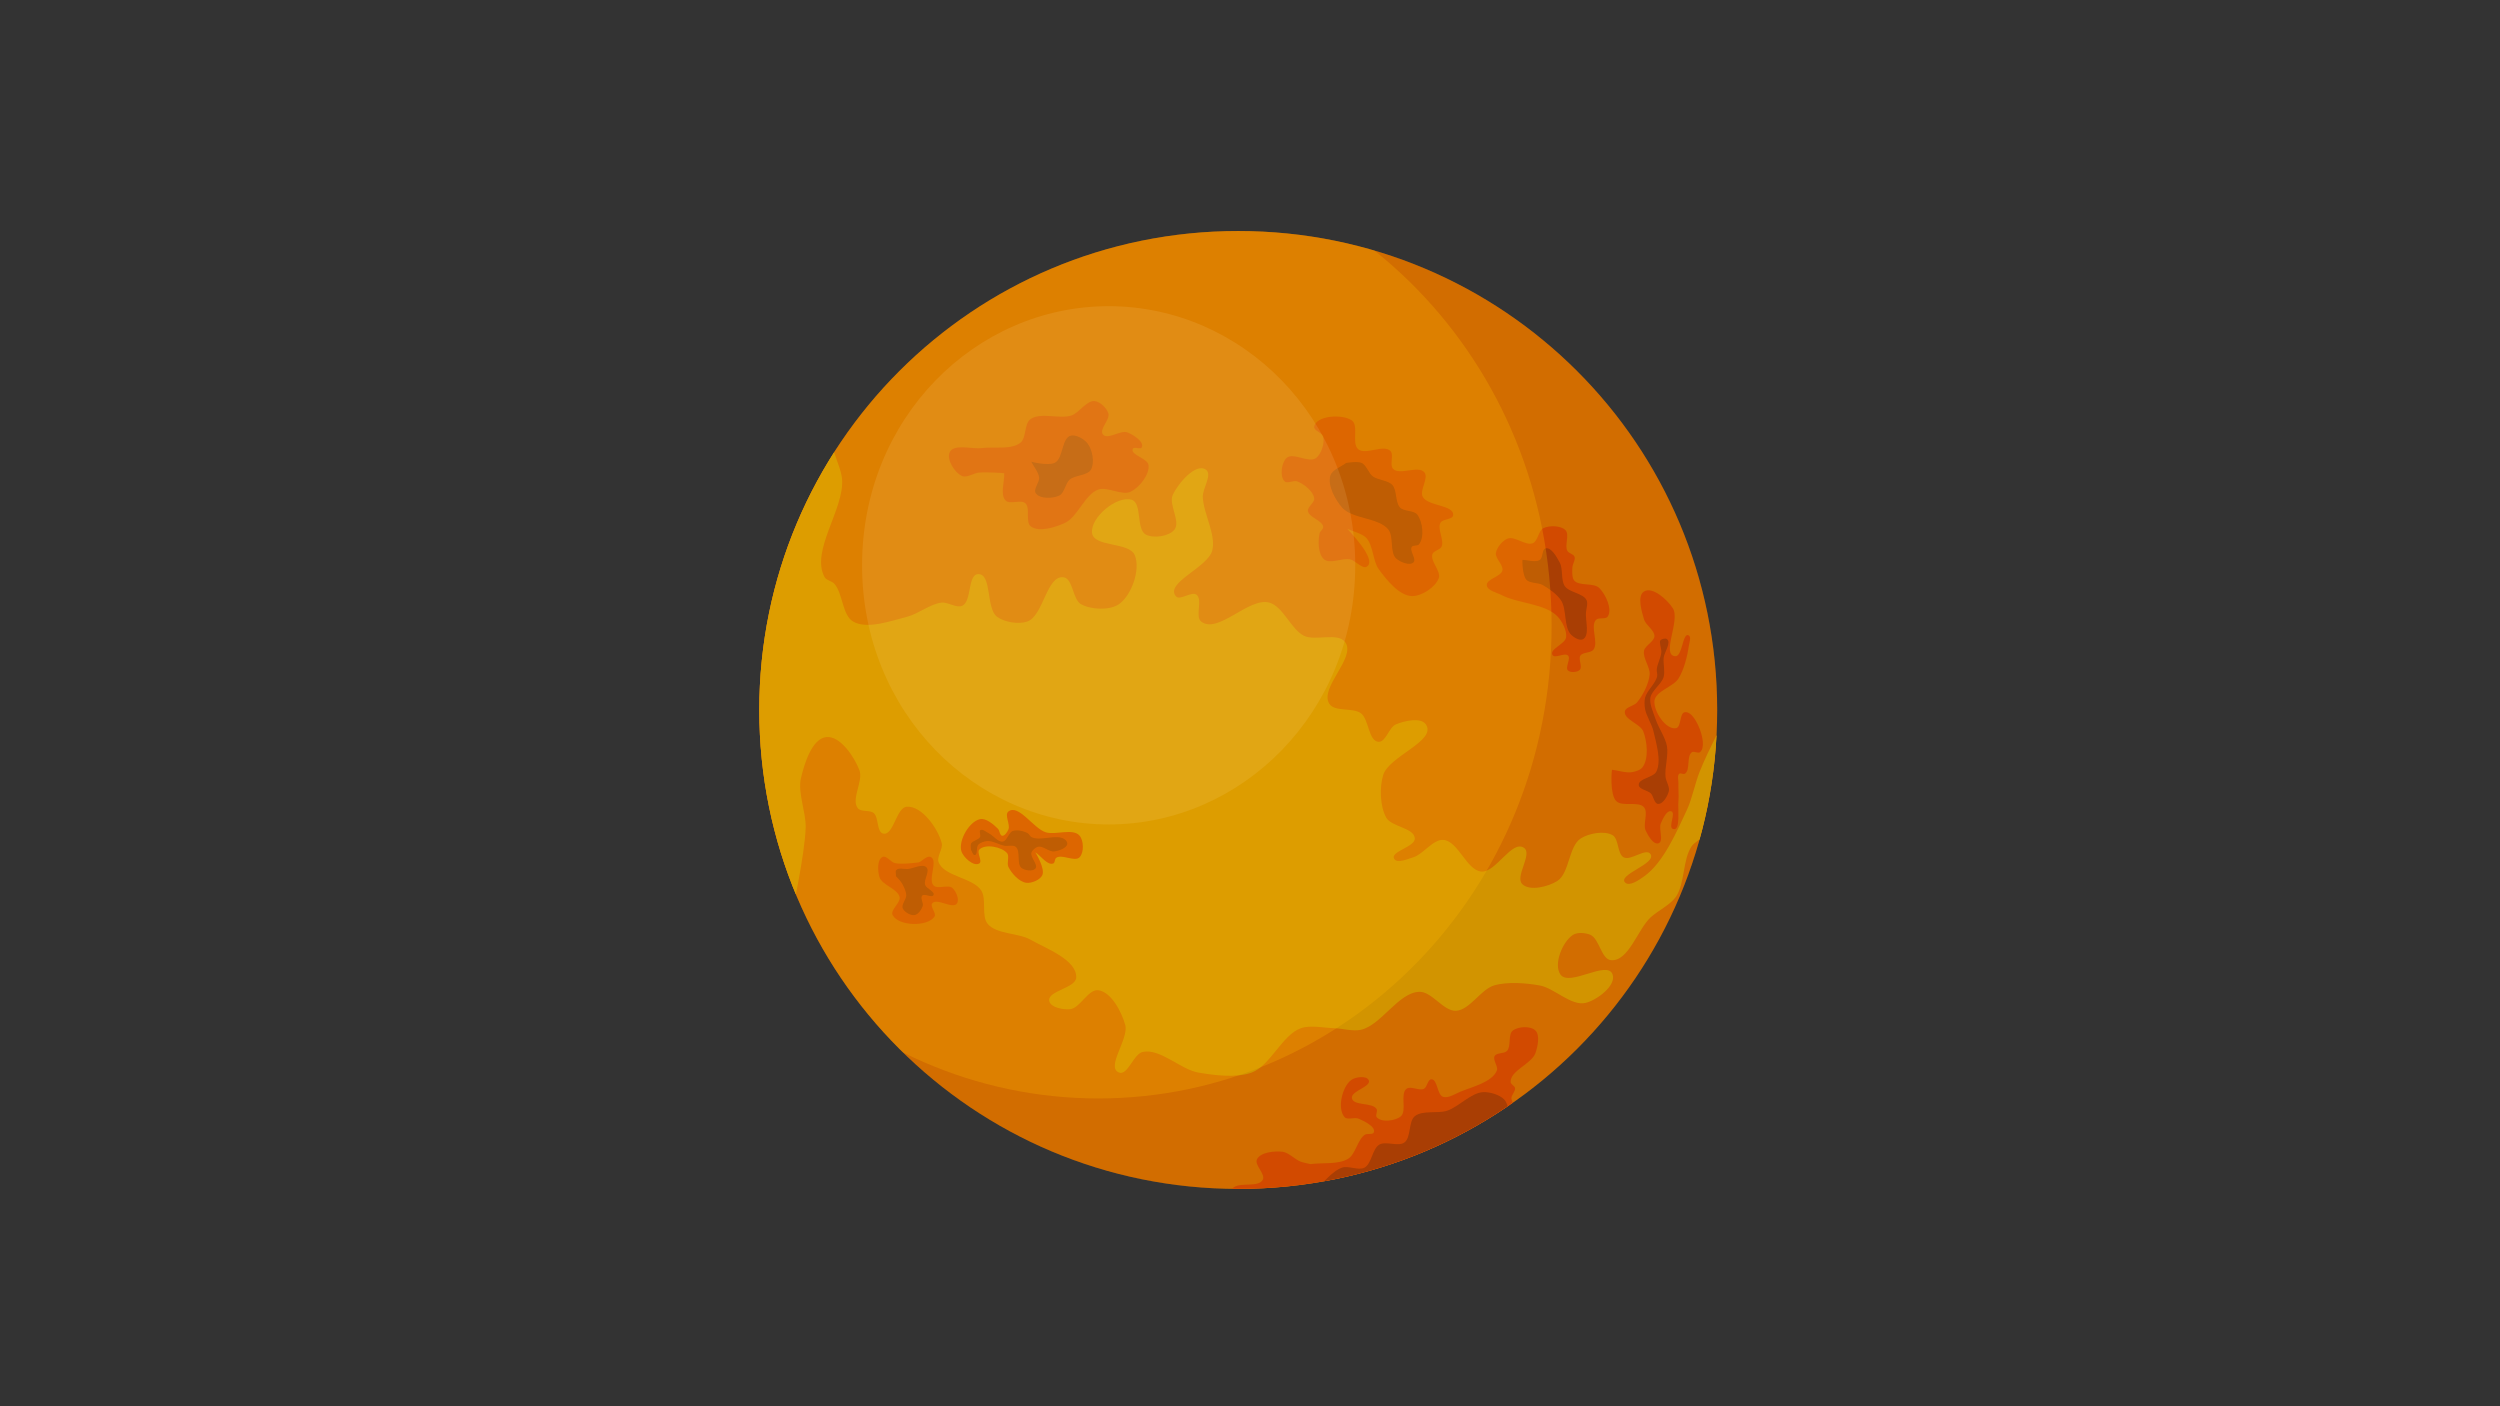 <?xml version='1.0' encoding='utf-8'?>
<svg xmlns="http://www.w3.org/2000/svg" version="1.1" id="Frame_0" width="1920px" height="1080px"><rect width="100%" height="100%" fill="#333333" stroke="none"/> <g id="Layer_6"> <g id="Layer_7"> <clipPath id="cf03e9c4-6f45-4fc9-b822-ac0c60b5f866"> <path fill="#ff8400" fill-rule="evenodd" stroke="none" d="M 950.963 177.420 C 747.372 177.420 583.135 341.658 583.135 545.248 C 583.135 748.838 747.372 913.075 950.963 913.075 C 1154.553 913.075 1318.791 748.838 1318.791 545.248 C 1318.791 341.657 1154.553 177.420 950.963 177.420 Z"/> </clipPath> <path fill="#ff8400" fill-rule="evenodd" stroke="#000000" stroke-width="6" stroke-opacity="0" stroke-linecap="round" stroke-linejoin="round" d="M 950.963 177.420 C 747.372 177.420 583.135 341.658 583.135 545.248 C 583.135 748.838 747.372 913.075 950.963 913.075 C 1154.553 913.075 1318.791 748.838 1318.791 545.248 C 1318.791 341.657 1154.553 177.420 950.963 177.420 Z"/> </g> <g id="Layer_2"> <path fill="#ffb400" fill-rule="evenodd" stroke="none" d="M 640.631 347.358 C 640.631 347.358 640.631 347.358 640.631 347.358 C 642.453 353.555 646.179 361.577 646.706 368.014 C 648.576 390.892 622.191 423.286 633.340 443.350 C 634.617 445.648 638.831 446.294 640.631 448.210 C 647.325 455.341 646.752 472.463 655.212 477.372 C 665.972 483.618 684.450 476.728 696.524 473.727 C 704.933 471.638 714.637 463.673 723.256 462.791 C 728.026 462.304 734.714 467.262 739.053 465.222 C 746.429 461.754 743.058 441.212 751.204 440.920 C 761.967 440.533 757.092 467.368 765.785 473.727 C 771.444 477.867 782.234 479.633 788.871 477.372 C 801.375 473.115 803.728 441.585 816.818 443.350 C 824.133 444.336 823.733 460.419 830.184 464.006 C 837.830 468.258 852.162 468.999 859.346 464.006 C 869.097 457.230 876.077 437.293 871.497 426.339 C 867.221 416.110 840.026 420.333 838.690 409.328 C 837.256 397.513 857.646 380.464 869.067 383.811 C 877.382 386.247 872.348 406.482 880.003 410.543 C 885.879 413.660 897.606 411.999 901.874 406.898 C 907.026 400.741 897.330 387.470 900.659 380.165 C 904.651 371.408 918.336 355.143 926.176 360.724 C 931.259 364.342 923.628 375.142 923.746 381.380 C 923.984 393.964 934.087 410.483 931.037 422.694 C 927.767 435.784 894.351 447.651 903.089 457.931 C 906.168 461.553 915.057 453.899 918.885 456.716 C 923.954 460.445 917.557 473.518 922.531 477.372 C 935.395 487.340 959.081 458.505 974.780 462.791 C 985.475 465.712 991.543 483.458 1001.512 488.309 C 1010.135 492.504 1027.456 485.419 1033.104 493.169 C 1041.749 505.029 1012.972 528.241 1020.953 540.557 C 1025.092 546.945 1039.226 543.202 1045.255 547.848 C 1051.347 552.541 1050.956 569.104 1058.621 569.719 C 1064.273 570.173 1066.766 558.567 1071.987 556.353 C 1078.364 553.650 1091.190 550.619 1095.073 556.353 C 1103.632 568.990 1066.718 580.637 1062.266 595.236 C 1059.388 604.676 1059.802 619.473 1064.696 628.044 C 1068.710 635.072 1086.100 635.760 1086.568 643.840 C 1086.956 650.530 1067.283 653.914 1070.772 659.636 C 1073.057 663.384 1081.148 659.680 1085.353 658.421 C 1093.020 656.126 1100.451 644.570 1108.440 645.055 C 1119.807 645.744 1126.263 668.298 1137.602 669.356 C 1148.812 670.403 1161.153 644.720 1170.409 651.130 C 1177.309 655.908 1163.095 673.314 1169.194 679.078 C 1175.047 684.608 1189.102 680.922 1195.926 676.647 C 1205.468 670.670 1204.611 649.816 1214.153 643.840 C 1220.362 639.951 1232.099 637.764 1238.454 641.410 C 1243.403 644.249 1241.956 655.679 1246.960 658.421 C 1252.432 661.420 1264.253 650.735 1267.616 655.991 C 1272.349 663.385 1241.805 671.821 1248.175 677.863 C 1251.520 681.036 1259.000 675.676 1262.756 673.002 C 1277.584 662.447 1287.839 638.448 1295.564 621.968 C 1299.478 613.618 1301.866 601.371 1305.284 592.806 C 1312.174 575.543 1323.997 553.680 1332.016 536.912 C 1332.016 536.912 1332.016 536.912 1332.016 536.912 C 1330.194 558.054 1331.934 587.030 1325.941 607.387 C 1322.718 618.334 1316.080 632.517 1308.930 641.410 C 1306.502 644.430 1301.418 646.732 1299.209 649.915 C 1292.241 659.956 1294.060 678.781 1287.058 688.798 C 1282.753 694.957 1273.120 699.477 1267.616 704.594 C 1257.794 713.728 1250.589 738.704 1237.239 737.402 C 1229.760 736.673 1228.319 720.992 1221.443 717.960 C 1217.774 716.342 1211.451 715.794 1208.077 717.960 C 1200.026 723.130 1192.959 740.437 1198.357 748.337 C 1205.142 758.270 1234.433 737.000 1238.454 748.337 C 1241.472 756.843 1226.563 768.058 1217.798 770.209 C 1206.817 772.904 1193.683 758.868 1182.560 756.843 C 1172.160 754.950 1157.440 753.778 1147.323 756.843 C 1137.260 759.892 1128.663 775.787 1118.161 776.285 C 1108.714 776.732 1099.669 761.542 1090.214 761.704 C 1074.139 761.977 1060.911 787.212 1045.255 790.866 C 1039.210 792.276 1030.803 789.837 1024.599 789.651 C 1016.947 789.421 1006.294 787.085 999.081 789.651 C 984.735 794.755 975.668 818.317 961.414 823.673 C 949.812 828.032 932.303 825.845 920.101 823.673 C 906.701 821.288 890.868 804.967 877.573 807.877 C 870.504 809.424 866.051 826.392 859.346 823.673 C 849.123 819.526 867.109 797.864 864.207 787.220 C 861.540 777.442 853.587 761.895 843.550 760.488 C 835.740 759.394 829.534 774.377 821.679 775.070 C 816.621 775.516 807.171 773.905 805.882 768.994 C 803.786 761.000 826.190 759.025 826.539 750.768 C 827.118 737.058 803.220 728.406 791.301 721.606 C 782.185 716.404 765.138 717.580 758.494 709.455 C 753.561 703.422 757.827 690.506 753.634 683.938 C 747.268 673.968 724.883 673.177 720.826 662.066 C 719.305 657.900 724.372 651.777 723.256 647.485 C 720.338 636.256 708.108 618.881 696.524 619.538 C 688.273 620.006 686.373 641.954 678.298 640.195 C 673.198 639.084 674.997 627.764 671.008 624.398 C 668.099 621.944 661.250 623.712 658.857 620.753 C 653.351 613.945 663.177 599.778 660.072 591.591 C 656.232 581.469 645.311 564.849 634.555 566.074 C 623.498 567.333 617.632 586.827 615.113 597.667 C 612.544 608.725 619.031 623.984 618.759 635.334 C 618.264 656.004 607.824 703.372 607.823 703.379 C 598.710 678.227 583.107 645.685 577.446 619.538 C 572.878 598.443 571.149 569.431 571.370 547.848 C 571.757 510.050 571.938 457.801 585.951 422.694 C 596.304 396.757 640.625 347.366 640.631 347.358 C 640.631 347.358 640.631 347.358 640.631 347.358 Z" clip-path="url(#cf03e9c4-6f45-4fc9-b822-ac0c60b5f866)"/> <path fill="none" stroke="#000000" stroke-width="6" stroke-opacity="0" stroke-linecap="round" stroke-linejoin="round" d="M 607.823 703.379 C 607.823 703.379 607.823 703.379 607.823 703.379 C 607.824 703.372 618.264 656.004 618.759 635.334 C 619.031 623.984 612.544 608.725 615.113 597.667 C 617.632 586.827 623.498 567.333 634.555 566.074 C 645.311 564.849 656.232 581.469 660.072 591.591 C 663.177 599.778 653.351 613.945 658.857 620.753 C 661.250 623.712 668.099 621.944 671.008 624.398 C 674.997 627.764 673.198 639.084 678.298 640.195 C 686.373 641.954 688.273 620.006 696.524 619.538 C 708.108 618.881 720.338 636.256 723.256 647.485 C 724.372 651.777 719.305 657.900 720.826 662.066 C 724.883 673.177 747.268 673.968 753.634 683.938 C 757.827 690.506 753.561 703.422 758.494 709.455 C 765.138 717.580 782.185 716.404 791.301 721.606 C 803.220 728.406 827.118 737.058 826.539 750.768 C 826.190 759.025 803.786 761.000 805.882 768.994 C 807.171 773.905 816.621 775.516 821.679 775.070 C 829.534 774.377 835.740 759.394 843.550 760.488 C 853.587 761.895 861.540 777.442 864.207 787.220 C 867.109 797.864 849.123 819.526 859.346 823.673 C 866.051 826.392 870.504 809.424 877.573 807.877 C 890.868 804.967 906.701 821.288 920.101 823.673 C 932.303 825.845 949.812 828.032 961.414 823.673 C 975.668 818.317 984.735 794.755 999.081 789.651 C 1006.294 787.085 1016.947 789.421 1024.599 789.651 C 1030.803 789.837 1039.210 792.276 1045.255 790.866 C 1060.911 787.212 1074.139 761.977 1090.214 761.704 C 1099.669 761.542 1108.714 776.732 1118.161 776.285 C 1128.663 775.787 1137.260 759.892 1147.323 756.843 C 1157.440 753.778 1172.160 754.950 1182.560 756.843 C 1193.683 758.868 1206.817 772.904 1217.798 770.209 C 1226.563 768.058 1241.472 756.843 1238.454 748.337 C 1234.433 737.000 1205.142 758.270 1198.357 748.337 C 1192.959 740.437 1200.026 723.130 1208.077 717.960 C 1211.451 715.794 1217.774 716.342 1221.443 717.960 C 1228.319 720.992 1229.760 736.673 1237.239 737.402 C 1250.589 738.704 1257.794 713.728 1267.616 704.594 C 1273.120 699.477 1282.753 694.957 1287.058 688.798 C 1294.060 678.781 1292.241 659.956 1299.209 649.915 C 1301.418 646.732 1306.502 644.430 1308.930 641.410 C 1316.080 632.517 1322.718 618.334 1325.941 607.387 C 1331.934 587.030 1330.194 558.054 1332.016 536.912 C 1323.997 553.680 1312.174 575.543 1305.284 592.806 C 1301.866 601.371 1299.478 613.618 1295.564 621.968 C 1287.839 638.448 1277.584 662.447 1262.756 673.002 C 1259.000 675.676 1251.520 681.036 1248.175 677.863 C 1241.805 671.821 1272.349 663.385 1267.616 655.991 C 1264.253 650.735 1252.432 661.420 1246.960 658.421 C 1241.956 655.679 1243.403 644.249 1238.454 641.410 C 1232.099 637.764 1220.362 639.951 1214.153 643.840 C 1204.611 649.816 1205.468 670.670 1195.926 676.647 C 1189.102 680.922 1175.047 684.608 1169.194 679.078 C 1163.095 673.314 1177.309 655.908 1170.409 651.130 C 1161.153 644.720 1148.812 670.403 1137.602 669.356 C 1126.263 668.298 1119.807 645.744 1108.440 645.055 C 1100.451 644.570 1093.020 656.126 1085.353 658.421 C 1081.148 659.680 1073.057 663.384 1070.772 659.636 C 1067.283 653.914 1086.956 650.530 1086.568 643.840 C 1086.100 635.760 1068.710 635.072 1064.696 628.044 C 1059.802 619.473 1059.388 604.676 1062.266 595.236 C 1066.718 580.637 1103.632 568.990 1095.073 556.353 C 1091.190 550.619 1078.364 553.650 1071.987 556.353 C 1066.766 558.567 1064.273 570.173 1058.621 569.719 C 1050.956 569.104 1051.347 552.541 1045.255 547.848 C 1039.226 543.202 1025.092 546.945 1020.953 540.557 C 1012.972 528.241 1041.749 505.029 1033.104 493.169 C 1027.456 485.419 1010.135 492.504 1001.512 488.309 C 991.543 483.458 985.475 465.712 974.780 462.791 C 959.081 458.505 935.395 487.340 922.531 477.372 C 917.557 473.518 923.954 460.445 918.885 456.716 C 915.057 453.899 906.168 461.553 903.089 457.931 C 894.351 447.651 927.767 435.784 931.037 422.694 C 934.087 410.483 923.984 393.964 923.746 381.380 C 923.628 375.142 931.259 364.342 926.176 360.724 C 918.336 355.143 904.651 371.408 900.659 380.165 C 897.330 387.470 907.026 400.741 901.874 406.898 C 897.606 411.999 885.879 413.660 880.003 410.543 C 872.348 406.482 877.382 386.247 869.067 383.811 C 857.646 380.464 837.256 397.513 838.690 409.328 C 840.026 420.333 867.221 416.110 871.497 426.339 C 876.077 437.293 869.097 457.230 859.346 464.006 C 852.162 468.999 837.830 468.258 830.184 464.006 C 823.733 460.419 824.133 444.336 816.818 443.350 C 803.728 441.585 801.375 473.115 788.871 477.372 C 782.234 479.633 771.444 477.867 765.785 473.727 C 757.092 467.368 761.967 440.533 751.204 440.920 C 743.058 441.212 746.429 461.754 739.053 465.222 C 734.714 467.262 728.026 462.304 723.256 462.791 C 714.637 463.673 704.933 471.638 696.524 473.727 C 684.450 476.728 665.972 483.618 655.212 477.372 C 646.752 472.463 647.325 455.341 640.631 448.210 C 638.831 446.294 634.617 445.648 633.340 443.350 C 622.191 423.286 648.576 390.892 646.706 368.014 C 646.179 361.577 642.453 353.555 640.631 347.358 C 640.631 347.358 640.631 347.358 640.631 347.358 C 640.625 347.366 596.304 396.757 585.951 422.694 C 571.938 457.801 571.757 510.050 571.370 547.848 C 571.149 569.431 572.878 598.443 577.446 619.538 C 583.107 645.685 598.710 678.227 607.823 703.379 M 1332.016 536.912 C 1332.016 536.912 1332.016 536.912 1332.016 536.912 M 640.631 347.358 C 640.631 347.358 640.631 347.358 640.631 347.358 " clip-path="url(#cf03e9c4-6f45-4fc9-b822-ac0c60b5f866)"/> <path fill="#ff5a00" fill-rule="evenodd" stroke="#000000" stroke-width="6" stroke-opacity="0" stroke-linecap="round" stroke-linejoin="round" d="M 1049.915 435.073 C 1046.430 437.517 1041.006 430.438 1036.839 429.567 C 1030.978 428.342 1021.465 433.419 1016.880 429.567 C 1012.229 425.659 1012.143 415.545 1013.440 409.609 C 1013.795 407.983 1016.265 406.454 1016.192 404.791 C 1015.970 399.684 1005.080 397.481 1004.493 392.403 C 1004.122 389.193 1009.706 385.975 1009.310 382.768 C 1008.630 377.262 1001.413 371.680 996.234 369.692 C 993.536 368.655 988.696 371.680 986.599 369.692 C 982.692 365.987 984.105 355.541 987.975 351.798 C 992.873 347.061 1005.236 355.887 1010.687 351.798 C 1014.865 348.664 1017.426 340.356 1016.192 335.281 C 1015.467 332.298 1008.825 330.741 1009.310 327.710 C 1010.700 319.029 1031.060 317.785 1038.216 322.892 C 1043.720 326.822 1037.916 340.493 1043.033 344.916 C 1048.665 349.784 1062.541 341.033 1067.809 346.292 C 1070.765 349.242 1066.993 357.034 1069.874 360.056 C 1074.892 365.321 1089.466 357.092 1093.962 362.809 C 1097.417 367.203 1090.161 376.354 1092.585 381.392 C 1096.162 388.827 1117.292 387.698 1115.985 395.844 C 1115.457 399.131 1108.055 398.491 1106.350 401.350 C 1103.492 406.141 1109.541 414.947 1107.038 419.932 C 1105.851 422.295 1101.110 422.972 1100.156 425.438 C 1098.078 430.809 1106.928 438.603 1104.973 444.020 C 1102.446 451.022 1091.768 457.980 1084.326 457.784 C 1074.495 457.526 1064.648 445.091 1058.862 437.138 C 1054.283 430.844 1054.656 418.627 1049.227 413.050 C 1045.877 409.609 1039.110 408.232 1034.774 406.167 C 1034.774 406.167 1034.774 406.167 1034.774 406.167 C 1034.981 406.787 1057.931 429.453 1049.915 435.073 Z" clip-path="url(#cf03e9c4-6f45-4fc9-b822-ac0c60b5f866)"/> <path fill="#ff5a00" fill-rule="evenodd" stroke="#000000" stroke-width="6" stroke-opacity="0" stroke-linecap="round" stroke-linejoin="round" d="M 1208.760 445.583 C 1212.417 450.479 1223.905 447.255 1228.229 451.573 C 1233.091 456.429 1238.552 467.836 1234.719 473.539 C 1233.158 475.861 1227.644 473.992 1225.733 476.035 C 1221.009 481.085 1227.971 493.532 1223.736 498.999 C 1221.725 501.596 1215.598 500.776 1213.752 503.492 C 1211.898 506.220 1215.615 512.173 1213.253 514.475 C 1211.319 516.359 1206.275 516.779 1204.267 514.974 C 1201.704 512.672 1206.641 505.988 1204.267 503.492 C 1201.787 500.886 1194.016 506.147 1192.285 502.993 C 1189.821 498.502 1202.063 494.588 1202.769 489.514 C 1203.481 484.390 1199.827 477.304 1196.279 473.539 C 1186.818 463.499 1165.560 463.480 1153.346 457.065 C 1149.705 455.152 1142.345 453.661 1141.864 449.576 C 1141.282 444.632 1152.776 442.957 1153.845 438.094 C 1154.772 433.883 1148.140 428.868 1148.853 424.615 C 1149.558 420.417 1153.875 415.184 1157.839 413.633 C 1163.365 411.470 1171.878 419.518 1177.309 417.127 C 1181.149 415.436 1181.516 407.466 1185.296 405.645 C 1189.902 403.427 1198.663 403.520 1202.270 407.143 C 1205.666 410.554 1201.369 418.944 1203.767 423.118 C 1204.828 424.963 1208.554 425.602 1209.259 427.611 C 1209.969 429.634 1208.211 432.503 1207.761 434.600 C 1207.761 434.600 1207.761 434.600 1207.761 434.600 C 1207.611 434.750 1206.780 442.932 1208.760 445.583 Z" clip-path="url(#cf03e9c4-6f45-4fc9-b822-ac0c60b5f866)"/> <path fill="#ff5a00" fill-rule="evenodd" stroke="#000000" stroke-width="6" stroke-opacity="0" stroke-linecap="round" stroke-linejoin="round" d="M 800.478 672.146 C 798.743 675.823 792.290 678.474 788.254 677.993 C 782.758 677.337 776.854 670.747 774.436 665.769 C 773.035 662.886 775.485 657.549 773.373 655.139 C 769.136 650.306 756.595 647.874 752.114 652.482 C 749.891 654.768 754.801 661.395 752.114 663.111 C 747.864 665.825 739.614 658.411 738.295 653.545 C 736.071 645.336 744.342 630.934 752.645 629.097 C 757.242 628.080 763.136 633.206 766.464 636.538 C 767.778 637.853 767.810 641.604 769.652 641.852 C 771.664 642.123 773.606 638.921 774.436 637.069 C 776.130 633.286 771.185 625.823 774.436 623.251 C 782.159 617.138 793.725 636.286 803.135 639.195 C 810.638 641.514 824.158 635.813 829.178 641.852 C 832.337 645.653 832.589 654.751 829.178 658.328 C 825.435 662.253 815.464 655.630 811.108 658.859 C 809.962 659.709 810.297 662.560 808.982 663.111 C 804.492 664.992 799.309 657.159 795.163 654.608 C 795.163 654.608 795.163 654.608 795.163 654.608 C 795.482 655.086 802.824 667.174 800.478 672.146 Z" clip-path="url(#cf03e9c4-6f45-4fc9-b822-ac0c60b5f866)"/> <path fill="#ff5a00" fill-rule="evenodd" stroke="#000000" stroke-width="6" stroke-opacity="0" stroke-linecap="round" stroke-linejoin="round" d="M 1241.146 615.109 C 1245.620 619.978 1258.415 614.928 1262.634 620.020 C 1266.050 624.143 1261.599 632.973 1263.862 637.825 C 1265.624 641.602 1269.718 648.923 1273.685 647.648 C 1278.100 646.229 1273.619 636.526 1275.527 632.299 C 1277.031 628.967 1280.002 622.057 1283.508 623.090 C 1287.411 624.240 1280.939 635.136 1284.736 636.597 C 1290.872 638.957 1288.417 621.654 1289.034 615.109 C 1289.414 611.075 1288.856 605.650 1289.034 601.602 C 1289.131 599.386 1287.945 595.655 1289.648 594.234 C 1290.638 593.409 1292.838 594.895 1293.946 594.234 C 1298.448 591.551 1295.017 580.422 1299.471 577.658 C 1301.036 576.687 1304.191 578.832 1305.610 577.658 C 1309.585 574.371 1307.402 565.303 1305.610 560.467 C 1303.750 555.447 1299.248 546.217 1293.946 546.960 C 1289.782 547.544 1291.330 558.498 1287.192 559.239 C 1279.321 560.650 1269.980 546.337 1270.615 538.365 C 1271.216 530.831 1284.989 527.560 1289.034 521.175 C 1293.273 514.482 1295.934 503.851 1297.015 496.003 C 1297.342 493.631 1299.046 489.289 1297.015 488.021 C 1292.162 484.991 1292.285 504.392 1286.578 503.984 C 1275.541 503.196 1290.669 476.487 1284.736 467.147 C 1280.620 460.668 1269.172 450.231 1262.634 454.254 C 1257.144 457.633 1260.809 469.560 1262.634 475.742 C 1263.922 480.105 1270.810 484.090 1270.615 488.635 C 1270.441 492.721 1263.498 495.689 1262.634 499.686 C 1261.435 505.232 1267.454 512.455 1266.932 518.105 C 1266.279 525.163 1261.683 534.179 1257.109 539.593 C 1254.897 542.210 1248.453 542.966 1247.899 546.346 C 1246.888 552.521 1259.746 555.866 1262.020 561.695 C 1265.034 569.418 1266.389 582.697 1261.406 589.323 C 1259.821 591.431 1256.023 592.555 1253.425 593.007 C 1248.856 593.801 1242.681 591.717 1238.076 591.165 C 1238.076 591.165 1238.076 591.165 1238.076 591.165 C 1237.708 591.349 1236.246 609.776 1241.146 615.109 Z" clip-path="url(#cf03e9c4-6f45-4fc9-b822-ac0c60b5f866)"/> <path fill="#ff5a00" fill-rule="evenodd" stroke="#000000" stroke-width="6" stroke-opacity="0" stroke-linecap="round" stroke-linejoin="round" d="M 751.891 362.946 C 747.908 363.303 742.475 367.180 738.819 365.560 C 733.174 363.060 726.677 352.797 729.407 347.259 C 732.693 340.593 746.616 345.108 753.983 344.122 C 762.932 342.924 776.796 345.652 783.787 339.939 C 788.254 336.289 786.584 325.738 791.108 322.160 C 798.650 316.196 813.925 322.188 823.005 319.023 C 828.924 316.959 834.558 307.298 840.783 308.042 C 844.974 308.543 849.980 313.426 851.241 317.454 C 852.740 322.247 843.885 329.771 847.058 333.664 C 850.637 338.057 860.600 330.041 865.882 332.095 C 870.328 333.825 879.061 339.365 876.863 343.599 C 875.912 345.430 871.040 342.826 870.065 344.645 C 867.602 349.241 881.491 352.014 882.091 357.194 C 882.938 364.498 875.079 374.312 868.496 377.587 C 861.742 380.948 850.497 373.466 843.397 376.018 C 833.168 379.697 827.651 397.097 817.776 401.640 C 810.615 404.934 797.899 409.035 791.631 404.255 C 787.274 400.932 791.544 390.115 787.448 386.476 C 784.015 383.426 775.473 387.689 772.284 384.385 C 767.921 379.864 771.552 369.744 771.238 363.469 C 771.238 363.469 771.238 363.469 771.238 363.469 C 771.395 363.312 757.674 362.428 751.891 362.946 Z" clip-path="url(#cf03e9c4-6f45-4fc9-b822-ac0c60b5f866)"/> <path fill="#ff5a00" fill-rule="evenodd" stroke="#000000" stroke-width="6" stroke-opacity="0" stroke-linecap="round" stroke-linejoin="round" d="M 938.203 923.747 C 938.203 923.747 938.203 923.747 938.203 923.747 C 956.409 922.420 980.686 920.678 998.890 919.322 C 1009.195 918.555 1023.075 918.601 1033.235 916.716 C 1052.958 913.058 1077.930 902.820 1096.994 896.582 C 1109.450 892.506 1127.446 889.821 1138.382 882.599 C 1148.196 876.118 1163.354 865.203 1164.669 853.516 C 1165.031 850.296 1160.767 846.689 1160.754 843.449 C 1160.743 840.954 1163.975 838.077 1163.550 835.619 C 1163.264 833.965 1160.325 832.817 1160.194 831.144 C 1159.510 822.363 1176.328 817.096 1179.210 808.773 C 1180.912 803.858 1182.888 795.113 1179.210 791.435 C 1175.532 787.757 1166.010 788.283 1161.872 791.435 C 1157.985 794.396 1160.733 803.524 1157.398 807.095 C 1155.293 809.350 1149.431 808.338 1147.890 811.010 C 1146.195 813.949 1150.835 819.048 1149.568 822.196 C 1145.946 831.192 1130.555 834.683 1121.603 838.415 C 1117.732 840.030 1112.136 843.725 1108.180 842.330 C 1103.616 840.721 1104.067 828.700 1099.232 828.907 C 1096.482 829.025 1096.085 834.917 1093.639 836.178 C 1090.060 838.024 1083.438 833.762 1080.216 836.178 C 1075.003 840.087 1080.791 853.314 1075.741 857.431 C 1071.448 860.932 1060.844 862.235 1057.285 857.990 C 1056.099 856.576 1058.181 853.452 1057.285 851.838 C 1054.257 846.387 1039.466 849.568 1038.269 843.449 C 1037.174 837.855 1053.824 834.491 1051.133 829.467 C 1049.231 825.917 1040.948 827.073 1037.709 829.467 C 1030.722 834.632 1026.790 851.598 1032.676 857.990 C 1034.847 860.349 1040.359 857.839 1043.302 859.109 C 1047.665 860.992 1056.859 865.343 1055.048 869.736 C 1054.256 871.654 1050.090 870.304 1048.336 871.413 C 1042.632 875.021 1041.177 886.263 1035.472 889.870 C 1028.044 894.567 1015.175 892.786 1006.476 894.036 C 1006.476 894.036 1006.476 894.036 1006.476 894.036 C 1004.200 893.467 1001.082 892.973 998.890 892.139 C 994.448 890.450 989.702 885.117 984.982 884.553 C 978.904 883.828 968.246 884.830 965.386 890.243 C 963.085 894.596 972.126 901.702 969.811 906.047 C 966.588 912.095 953.379 907.921 947.685 911.736 C 943.872 914.292 938.204 923.746 938.203 923.747 C 938.203 923.747 938.203 923.747 938.203 923.747 Z" clip-path="url(#cf03e9c4-6f45-4fc9-b822-ac0c60b5f866)"/> <path fill="#ff5a00" fill-rule="evenodd" stroke="#000000" stroke-width="6" stroke-opacity="0" stroke-linecap="round" stroke-linejoin="round" d="M 687.329 662.881 C 684.218 662.155 680.714 656.800 677.803 658.118 C 673.522 660.055 674.034 669.109 675.421 673.599 C 677.359 679.875 689.723 682.619 690.902 689.080 C 691.694 693.420 683.522 698.853 685.543 702.775 C 689.965 711.355 712.329 711.989 717.696 703.966 C 719.411 701.403 714.101 696.341 715.910 693.843 C 719.263 689.214 731.816 698.615 734.964 693.843 C 737.018 690.730 734.216 684.370 731.391 681.935 C 728.119 679.114 720.232 683.126 717.101 680.149 C 712.283 675.568 720.826 660.744 714.719 658.118 C 712.003 656.949 708.467 661.035 705.788 662.286 C 705.788 662.286 705.788 662.286 705.788 662.286 C 705.609 662.286 692.725 664.140 687.329 662.881 Z" clip-path="url(#cf03e9c4-6f45-4fc9-b822-ac0c60b5f866)"/> </g> <g id="Layer_3"> <path fill="#cd4b05" fill-rule="evenodd" stroke="#fca445" stroke-width="6" stroke-opacity="0" stroke-linecap="round" stroke-linejoin="round" d="M 810.182 355.390 C 816.585 352.050 815.326 336.431 822.311 334.596 C 826.473 333.503 832.703 337.237 835.308 340.661 C 838.958 345.460 840.832 355.317 837.907 360.589 C 835.256 365.367 825.526 364.752 821.445 368.386 C 818.214 371.263 817.511 378.570 813.647 380.516 C 808.750 382.983 798.500 383.341 795.453 378.783 C 793.384 375.690 798.509 370.347 798.052 366.653 C 797.552 362.616 793.806 358.163 791.987 354.524 C 791.987 354.524 791.987 354.524 791.987 354.524 C 791.987 354.784 805.337 357.917 810.182 355.390 Z" clip-path="url(#cf03e9c4-6f45-4fc9-b822-ac0c60b5f866)"/> <path fill="#cd4b05" fill-rule="evenodd" stroke="#fca445" stroke-width="6" stroke-opacity="0" stroke-linecap="round" stroke-linejoin="round" d="M 1045.810 355.547 C 1049.412 357.227 1051.076 363.359 1054.233 365.775 C 1058.148 368.772 1065.917 368.784 1069.275 372.393 C 1073.046 376.448 1071.442 385.862 1075.292 389.842 C 1078.275 392.926 1085.943 391.833 1088.529 395.257 C 1092.668 400.738 1094.101 412.821 1089.732 418.121 C 1088.643 419.442 1085.328 418.544 1084.317 419.926 C 1082.174 422.853 1088.201 429.514 1085.520 431.959 C 1082.512 434.704 1075.307 431.679 1072.283 428.951 C 1067.147 424.317 1070.573 412.104 1066.267 406.689 C 1058.929 397.463 1038.567 398.681 1030.768 389.842 C 1025.554 383.933 1019.338 372.678 1021.743 365.173 C 1023.153 360.771 1030.166 358.435 1033.776 355.547 C 1033.776 355.547 1033.776 355.547 1033.776 355.547 C 1033.957 355.547 1042.538 354.021 1045.810 355.547 Z" clip-path="url(#cf03e9c4-6f45-4fc9-b822-ac0c60b5f866)"/> <path fill="#cd4b05" fill-rule="evenodd" stroke="#fca445" stroke-width="6" stroke-opacity="0" stroke-linecap="round" stroke-linejoin="round" d="M 1172.261 445.248 C 1174.864 448.116 1181.148 447.348 1184.559 449.183 C 1189.451 451.816 1195.708 456.392 1198.825 460.990 C 1203.490 467.869 1200.781 481.716 1206.697 487.555 C 1208.725 489.557 1212.978 492.225 1215.552 490.998 C 1221.187 488.313 1217.494 476.558 1218.011 470.337 C 1218.244 467.539 1219.674 463.542 1218.503 460.990 C 1216.010 455.558 1205.161 455.093 1201.777 450.167 C 1198.614 445.562 1200.544 436.855 1197.841 431.965 C 1195.620 427.947 1191.500 420.139 1187.019 421.143 C 1184.121 421.792 1185.089 428.391 1182.591 429.998 C 1179.240 432.153 1173.294 429.998 1169.309 429.998 C 1169.309 429.998 1169.309 429.998 1169.309 429.998 C 1169.014 430.145 1169.129 441.797 1172.261 445.248 Z" clip-path="url(#cf03e9c4-6f45-4fc9-b822-ac0c60b5f866)"/> <path fill="#cd4b05" fill-rule="evenodd" stroke="#fca445" stroke-width="6" stroke-opacity="0" stroke-linecap="round" stroke-linejoin="round" d="M 1275.927 500.598 C 1275.804 504.787 1272.731 509.936 1272.387 514.113 C 1272.260 515.655 1273.000 517.741 1272.709 519.261 C 1271.627 524.906 1264.710 530.403 1263.377 535.994 C 1262.795 538.435 1262.960 541.885 1263.377 544.360 C 1264.286 549.752 1268.598 556.082 1269.813 561.414 C 1271.899 570.567 1276.199 584.197 1272.065 592.627 C 1269.821 597.203 1258.150 597.842 1258.551 602.924 C 1258.818 606.314 1265.497 606.935 1267.882 609.359 C 1269.922 611.432 1270.408 617.126 1273.304 617.397 C 1277.156 617.758 1280.782 611.344 1281.669 607.577 C 1282.438 604.305 1279.463 600.010 1279.123 596.666 C 1278.404 589.603 1281.466 580.014 1280.214 573.026 C 1279.023 566.384 1273.588 558.707 1271.485 552.295 C 1269.910 547.492 1266.687 540.920 1267.484 535.929 C 1268.382 530.309 1276.119 525.401 1277.668 519.926 C 1278.856 515.726 1277.291 509.726 1277.668 505.378 C 1278.051 500.964 1283.806 493.424 1280.214 490.830 C 1278.947 489.915 1276.069 490.678 1275.122 491.921 C 1274.461 492.789 1275.122 494.467 1275.122 495.558 C 1275.122 495.558 1275.122 495.558 1275.122 495.558 C 1275.074 495.718 1275.972 499.067 1275.927 500.598 Z" clip-path="url(#cf03e9c4-6f45-4fc9-b822-ac0c60b5f866)"/> <path fill="#cd4b05" fill-rule="evenodd" stroke="#fca445" stroke-width="6" stroke-opacity="0" stroke-linecap="round" stroke-linejoin="round" d="M 1160.098 857.251 C 1160.098 857.251 1160.098 857.251 1160.098 857.251 C 1158.586 853.344 1158.052 847.156 1155.057 844.227 C 1151.438 840.687 1144.148 838.524 1139.091 838.765 C 1129.744 839.211 1120.249 850.120 1111.362 853.050 C 1104.199 855.411 1092.395 852.455 1086.574 857.251 C 1081.552 861.389 1083.836 873.566 1078.591 877.418 C 1073.901 880.862 1064.259 876.110 1059.265 879.098 C 1053.865 882.330 1053.477 893.788 1047.921 896.744 C 1043.359 899.171 1035.580 895.055 1030.696 896.744 C 1022.582 899.550 1015.403 909.684 1008.849 915.230 C 1008.849 915.230 1008.849 915.230 1008.849 915.230 C 1015.151 914.978 1023.605 915.237 1029.856 914.390 C 1048.031 911.927 1072.116 906.202 1089.095 899.265 C 1112.007 889.903 1160.091 857.255 1160.098 857.251 C 1160.098 857.251 1160.098 857.251 1160.098 857.251 Z" clip-path="url(#cf03e9c4-6f45-4fc9-b822-ac0c60b5f866)"/> <path fill="#cd4b05" fill-rule="evenodd" stroke="#fca445" stroke-width="6" stroke-opacity="0" stroke-linecap="round" stroke-linejoin="round" d="M 692.689 678.344 C 694.163 680.852 695.865 684.550 696.003 687.455 C 696.151 690.601 692.091 694.698 693.311 697.602 C 694.528 700.501 699.322 703.305 702.422 702.779 C 705.153 702.315 707.716 698.560 708.634 695.946 C 709.438 693.657 706.605 689.680 708.220 687.870 C 709.959 685.921 715.781 689.808 716.917 687.455 C 718.242 684.712 711.442 682.483 710.498 679.587 C 709.243 675.736 714.391 668.997 711.533 666.127 C 708.497 663.078 701.530 666.983 697.245 667.369 C 694.573 667.610 690.085 666.159 688.341 668.197 C 687.411 669.284 688.196 671.531 688.134 672.960 C 688.134 672.960 688.134 672.960 688.134 672.960 C 688.196 673.022 691.618 676.520 692.689 678.344 Z" clip-path="url(#cf03e9c4-6f45-4fc9-b822-ac0c60b5f866)"/> <path fill="#cd4b05" fill-rule="evenodd" stroke="#fca445" stroke-width="6" stroke-opacity="0" stroke-linecap="round" stroke-linejoin="round" d="M 745.740 647.940 C 746.843 645.577 751.557 645.092 752.717 642.757 C 753.409 641.363 751.659 638.491 752.916 637.574 C 754.675 636.292 757.731 639.224 759.694 640.165 C 762.958 641.731 766.475 646.857 770.060 646.345 C 773.409 645.867 774.633 639.269 777.834 638.172 C 781.154 637.034 786.356 638.211 789.396 639.966 C 790.385 640.537 790.989 642.201 791.987 642.757 C 798.801 646.548 811.751 639.957 817.901 644.750 C 818.809 645.457 819.908 647.009 819.695 648.139 C 819.048 651.587 813.012 653.496 809.529 653.920 C 805.697 654.387 800.906 649.359 797.170 650.332 C 795.243 650.833 792.858 652.842 792.186 654.717 C 790.901 658.309 797.663 664.183 795.176 667.077 C 793.109 669.482 787.167 668.556 784.611 666.678 C 780.507 663.662 784.081 653.414 780.027 650.332 C 777.971 648.769 773.999 649.981 771.455 649.534 C 767.368 648.818 762.233 645.595 758.099 645.946 C 755.908 646.133 752.844 647.151 751.321 648.737 C 749.567 650.566 751.064 656.629 748.531 656.711 C 747.071 656.758 746.577 653.920 745.740 652.724 C 745.740 652.724 745.740 652.724 745.740 652.724 C 745.800 652.724 745.133 649.240 745.740 647.940 Z" clip-path="url(#cf03e9c4-6f45-4fc9-b822-ac0c60b5f866)"/> </g> <g id="Layer_4"> <path fill="#000000" fill-rule="evenodd" fill-opacity="0.176" stroke="#fca445" stroke-width="6" stroke-opacity="0" stroke-linecap="round" stroke-linejoin="round" d="M 938.674 23.215 C 1237.580 23.215 1465.747 254.018 1465.747 525.854 C 1465.747 797.690 1237.580 1028.493 938.674 1028.493 C 639.768 1028.493 411.601 797.690 411.601 525.854 C 411.601 254.018 639.768 23.215 938.674 23.215 Z" clip-path="url(#cf03e9c4-6f45-4fc9-b822-ac0c60b5f866)"/> <path fill="#ffba00" fill-rule="evenodd" fill-opacity="0.255" stroke="#fca445" stroke-width="6" stroke-opacity="0" stroke-linecap="round" stroke-linejoin="round" d="M 843.558 117.660 C 1032.294 117.660 1191.621 275.381 1191.621 480.628 C 1191.621 685.874 1032.295 843.596 843.558 843.596 C 654.821 843.596 495.495 685.874 495.495 480.628 C 495.495 275.381 654.821 117.660 843.558 117.660 Z" clip-path="url(#cf03e9c4-6f45-4fc9-b822-ac0c60b5f866)"/> <path fill="#ffe9af" fill-rule="evenodd" fill-opacity="0.118" stroke="#fca445" stroke-width="6" stroke-opacity="0" stroke-linecap="round" stroke-linejoin="round" d="M 851.449 235.142 C 953.758 235.142 1040.823 321.165 1040.823 434.161 C 1040.823 547.156 953.758 633.179 851.449 633.179 C 749.139 633.179 662.074 547.156 662.074 434.161 C 662.074 321.165 749.139 235.142 851.449 235.142 Z" clip-path="url(#cf03e9c4-6f45-4fc9-b822-ac0c60b5f866)"/> </g> </g> </svg>